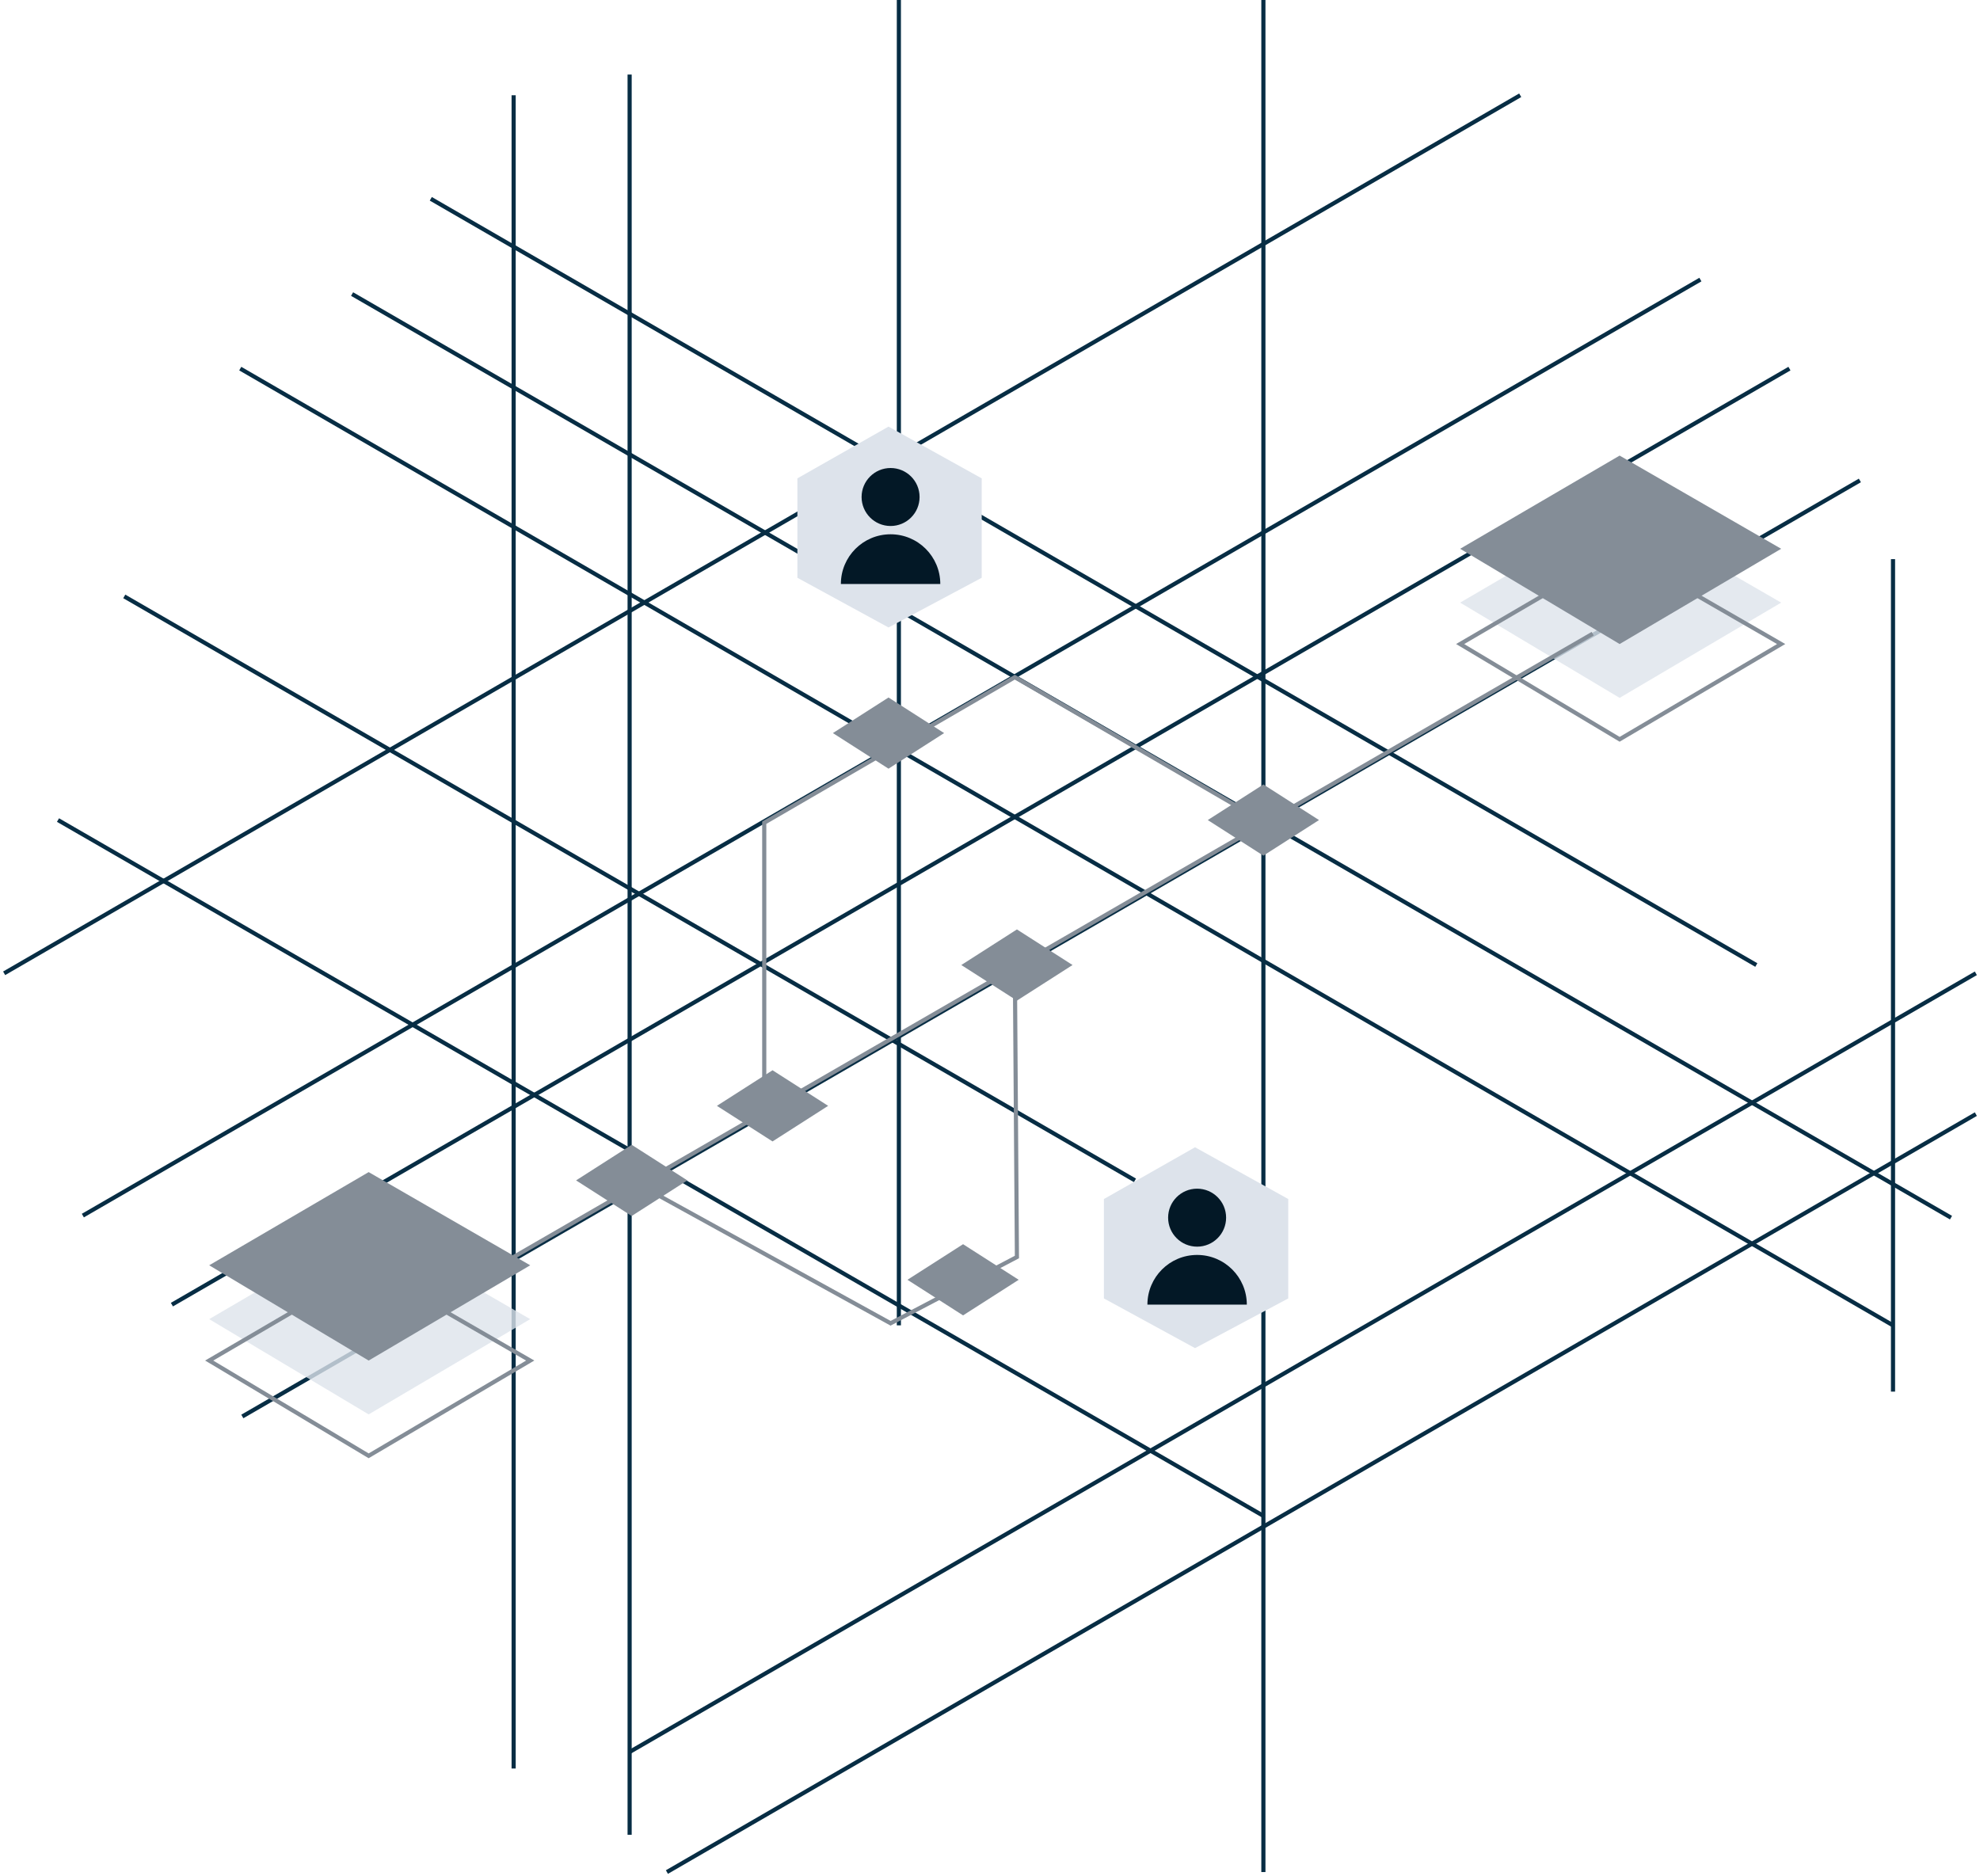 <svg width="478" height="453" viewBox="0 0 478 453" fill="none" xmlns="http://www.w3.org/2000/svg">
<path d="M410.5 67.5L20 293.5" stroke="#072D44"/>
<path d="M432 89L41.5 315" stroke="#072D44"/>
<path d="M477 269L161 452" stroke="#072D44"/>
<path d="M477 235L152 423" stroke="#072D44"/>
<path d="M367 23L1 235" stroke="#072D44"/>
<path d="M449 116L58.5 342" stroke="#072D44"/>
<path d="M424 233L104 48" stroke="#072D44"/>
<path d="M471 294L85 71" stroke="#072D44"/>
<path d="M457 320L58 89" stroke="#072D44"/>
<path d="M305 366L14 198" stroke="#072D44"/>
<path d="M274 285L30 144" stroke="#072D44"/>
<path d="M217 0L217 320" stroke="#072D44"/>
<path d="M305 0L305 452" stroke="#072D44"/>
<path d="M457 135L457 336" stroke="#072D44"/>
<path d="M152 18L152 443" stroke="#072D44"/>
<path d="M124 23L124 427" stroke="#072D44"/>
<path d="M391 123L430 145.5L391 168.5L352.5 145.5L391 123Z" fill="#DDE3EB" fill-opacity="0.8"/>
<path d="M391 110L430 132.5L391 155.5L352.5 132.5L391 110Z" fill="#848D97"/>
<path d="M391 133L430 155.5L391 178.5L352.5 155.5L391 133Z" stroke="#848D97"/>
<path d="M89 296L128 318.5L89 341.5L50.5 318.5L89 296Z" fill="#DDE3EB" fill-opacity="0.8"/>
<path d="M89 283L128 305.5L89 328.5L50.5 305.5L89 283Z" fill="#848D97"/>
<path d="M89 306L128 328.5L89 351.5L50.5 328.5L89 306Z" stroke="#848D97"/>
<path d="M384.5 153L305.5 198.641M124 303.5L154.25 286.024M305.5 198.641L245 163.5L184.5 198.641V268.547M305.5 198.641L245 233.594M184.5 268.547L154.25 286.024M184.5 268.547L245 233.594M154.25 286.024L215 319.5L245.5 303.5L245 233.594" stroke="#848D97"/>
<path d="M192.5 115.5L214.5 103L237 115.5V139.5L214.5 151.5L192.5 139.5V115.5Z" fill="#DDE3EB"/>
<circle cx="7" cy="7" r="7" transform="matrix(-1 0 0 1 222 113)" fill="#031826"/>
<path d="M215 129C221.627 129 227 134.373 227 141H203C203 134.373 208.373 129 215 129Z" fill="#031826"/>
<path d="M266.5 289.5L288.5 277L311 289.5V313.5L288.5 325.5L266.5 313.5V289.5Z" fill="#DDE3EB"/>
<circle cx="7" cy="7" r="7" transform="matrix(-1 0 0 1 296 287)" fill="#031826"/>
<path d="M289 303C295.627 303 301 308.373 301 315H277C277 308.373 282.373 303 289 303Z" fill="#031826"/>
<path d="M305 190L317.5 198L305 206L292.5 198L305 190Z" fill="#848D97" stroke="#848D97"/>
<path d="M214.5 169L227 177L214.5 185L202 177L214.5 169Z" fill="#848D97" stroke="#848D97"/>
<path d="M245.5 225L258 233L245.5 241L233 233L245.5 225Z" fill="#848D97" stroke="#848D97"/>
<path d="M232.5 301L245 309L232.5 317L220 309L232.5 301Z" fill="#848D97" stroke="#848D97"/>
<path d="M186.5 259L199 267L186.5 275L174 267L186.5 259Z" fill="#848D97" stroke="#848D97"/>
<path d="M152.5 277L165 285L152.5 293L140 285L152.5 277Z" fill="#848D97" stroke="#848D97"/>
</svg>
